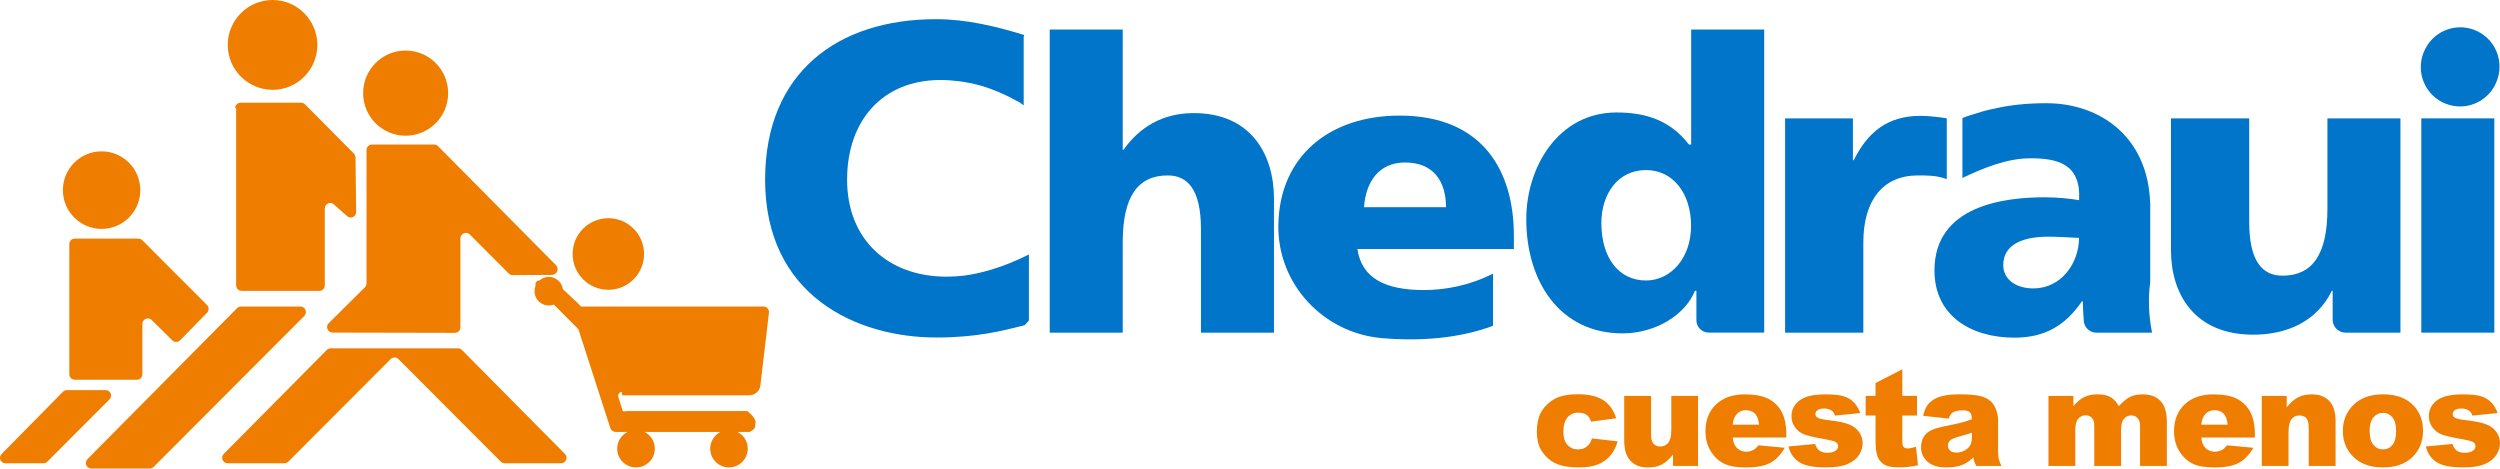 <svg width="683" height="128" viewBox="0 0 683 128" fill="none" xmlns="http://www.w3.org/2000/svg">
<g clip-path="url(#clip0_142_5215)">
<path d="M82.067 83.739H65.839C65.44 83.739 65.055 83.896 64.77 84.181L23.893 125.43C22.953 126.386 23.622 128 24.962 128H40.905C41.304 128 41.689 127.843 41.974 127.557L83.121 86.323C84.076 85.366 83.406 83.739 82.053 83.739H82.067Z" fill="#EF7D00"/>
<path d="M28.852 106.584H18.265C17.867 106.584 17.482 106.741 17.211 107.026L16.399 107.84L0.427 124.045C-0.499 124.988 0.171 126.572 1.482 126.572H11.868C12.267 126.572 12.638 126.415 12.923 126.13L29.906 109.111C30.846 108.168 30.177 106.569 28.852 106.569V106.584Z" fill="#EF7D00"/>
<path d="M126.193 95.604C125.908 95.318 125.538 95.161 125.139 95.161H90.331C89.932 95.161 89.562 95.318 89.277 95.604L61.137 124.002C60.197 124.959 60.867 126.572 62.206 126.572H77.693C78.092 126.572 78.477 126.415 78.762 126.13L106.73 98.102C107.315 97.517 108.269 97.517 108.853 98.102L136.822 126.13C137.107 126.415 137.492 126.572 137.89 126.572H153.264C154.603 126.572 155.273 124.959 154.333 124.002L126.193 95.604Z" fill="#EF7D00"/>
<path d="M20.474 65.178C19.619 65.178 18.936 65.863 18.936 66.706V102.228C18.936 103.057 19.605 103.742 20.446 103.742H37.386C38.213 103.742 38.897 103.071 38.897 102.228V88.508C38.897 87.165 40.507 86.494 41.461 87.437L47.075 92.991C47.673 93.576 48.628 93.562 49.198 92.977L56.564 85.452C57.148 84.867 57.134 83.91 56.564 83.339L38.883 65.635C38.598 65.349 38.213 65.192 37.814 65.192H20.474V65.178Z" fill="#EF7D00"/>
<path d="M82.281 28.056H65.753C64.927 28.056 64.243 28.727 64.243 29.555L64.514 29.483V77.956C64.514 78.784 65.183 79.47 66.024 79.47H87.239C88.066 79.47 88.735 78.799 88.735 77.971V56.968C88.735 55.612 90.331 54.926 91.271 55.897L94.762 58.981C95.703 59.952 97.312 59.252 97.298 57.882L97.127 43.019C97.127 42.619 96.971 42.248 96.7 41.977L83.35 28.527C83.065 28.227 82.694 28.07 82.295 28.07L82.281 28.056Z" fill="#EF7D00"/>
<path d="M118.585 39.478H101.63C100.804 39.478 100.134 40.149 100.134 40.977V77.4C100.134 77.8 99.977 78.185 99.692 78.471L89.804 88.294C88.85 89.236 89.519 90.864 90.859 90.864L124.27 90.935C125.096 90.935 125.78 90.264 125.78 89.436V65.135C125.78 63.793 127.404 63.122 128.345 64.064L138.974 74.716C139.259 75.001 139.643 75.158 140.042 75.158L150.785 75.101C152.167 75.101 152.851 73.416 151.882 72.431L119.654 39.907C119.369 39.621 118.984 39.464 118.585 39.464V39.478Z" fill="#EF7D00"/>
<path d="M110.82 37.079C117.232 37.079 122.432 31.868 122.432 25.443C122.432 19.018 117.232 13.807 110.82 13.807C104.408 13.807 99.208 19.018 99.208 25.443C99.208 31.868 104.408 37.079 110.82 37.079Z" fill="#EF7D00"/>
<path d="M27.755 62.536C33.596 62.536 38.327 57.796 38.327 51.942C38.327 46.088 33.596 41.348 27.755 41.348C21.913 41.348 17.183 46.088 17.183 51.942C17.183 57.796 21.913 62.536 27.755 62.536V62.536Z" fill="#EF7D00"/>
<path d="M74.46 24.543C81.227 24.543 86.698 19.047 86.698 12.279C86.698 5.511 81.213 0 74.46 0C67.706 0 62.221 5.497 62.221 12.265C62.221 19.032 67.706 24.529 74.46 24.529V24.543Z" fill="#EF7D00"/>
<path d="M208.518 83.739H158.721C158.721 83.739 158.18 83.139 157.966 82.939L153.777 78.984C153.507 77.1 151.896 75.644 149.93 75.644C148.947 75.644 148.064 76.015 147.38 76.614H147.351C146.568 76.614 146.112 77.385 146.326 78.042C146.126 78.513 146.026 79.013 146.026 79.556C146.026 81.726 147.779 83.468 149.93 83.468C150.415 83.468 150.885 83.368 151.312 83.211L157.752 89.664C157.923 89.836 158.052 90.035 158.123 90.264L166.743 116.949C166.942 117.577 167.541 118.006 168.196 118.006H171.416C169.763 118.862 168.623 120.576 168.623 122.56C168.623 125.401 170.917 127.7 173.753 127.7C176.588 127.7 178.896 125.401 178.896 122.56C178.896 120.561 177.756 118.862 176.104 118.006H196.82C195.167 118.862 194.027 120.576 194.027 122.56C194.027 125.401 196.321 127.7 199.157 127.7C201.992 127.7 204.286 125.401 204.286 122.56C204.286 120.561 203.146 118.862 201.493 118.006H204.77C204.77 118.006 206.281 117.349 206.281 116.521L206.409 115.478C206.566 114.136 204.172 112.295 204.172 112.295H171.259C171.259 112.295 170.105 112.58 170.063 112.095C170.063 112.038 170.063 111.995 170.034 111.938L168.937 108.482C168.723 107.811 169.179 107.112 169.877 107.055C169.92 107.055 169.991 107.997 169.991 107.997H204.713C206.252 107.997 207.549 106.84 207.734 105.313L210.085 85.352C210.085 85.352 210.085 85.238 210.085 85.181C210.042 84.367 209.372 83.725 208.546 83.725L208.518 83.739Z" fill="#EF7D00"/>
<path d="M166.201 79.17C171.587 79.17 175.961 74.787 175.961 69.39C175.961 63.993 171.587 59.609 166.201 59.609C160.815 59.609 156.441 63.993 156.441 69.39C156.441 74.787 160.815 79.17 166.201 79.17Z" fill="#EF7D00"/>
<path d="M326.12 30.897C317.528 30.897 311.245 34.838 306.942 40.92H306.728V8.067H286.781V90.878H306.728V66.206C306.728 53.642 310.889 47.93 319.01 47.93C324.381 47.93 328.1 51.628 328.1 62.622V90.892H348.047V54.312C348.047 42.162 341.764 30.897 326.12 30.897V30.897Z" fill="#0075C9"/>
<path d="M382.37 31.582C363.349 31.582 349.557 42.547 349.244 61.437C348.973 77.571 361.497 90.992 377.54 92.377C388.041 93.29 398.798 92.419 407.888 89.007V74.758C401.476 78.013 394.822 79.241 389.009 79.241C378.566 79.241 372.026 76.1 370.843 68.033H413.587V64.335C413.587 46.945 405.28 31.582 382.356 31.582H382.37ZM372.653 56.611C373.094 49.886 376.571 44.389 383.852 44.389C391.916 44.389 395.05 49.886 395.05 56.611H372.667H372.653Z" fill="#0075C9"/>
<path d="M281.082 69.532C273.559 73.316 267.475 74.758 263.286 75.315C261.733 75.486 260.166 75.586 258.613 75.586C242.741 75.586 231.428 65.592 231.428 49.087C231.428 32.582 241.458 21.859 256.86 21.859C258.599 21.859 260.308 21.973 261.99 22.187C262.36 22.244 262.759 22.302 263.158 22.359C263.258 22.373 263.343 22.387 263.443 22.402C264.298 22.544 265.238 22.73 266.221 22.958C266.392 23.001 266.577 23.044 266.748 23.087C267.147 23.187 267.546 23.287 267.959 23.401C271.35 24.386 274.699 25.814 278.104 27.741V27.713C278.674 28.056 279.244 28.413 279.671 28.812V9.98L279.856 9.58C272.034 7.167 263.984 5.24 255.706 5.24C228.863 5.24 209.03 19.817 209.03 49.087C209.03 80.883 234.121 92.206 255.82 92.206C266.905 92.206 273.787 90.392 279.97 88.836L281.096 87.551V69.532H281.082Z" fill="#0075C9"/>
<path d="M530.833 48.587C531.517 48.801 531.859 48.973 531.859 48.973V32.325C529.736 31.997 527.129 31.654 524.649 31.654C515.431 31.654 510.117 36.365 506.455 43.761H506.213V32.339H487.69V90.878H509.062V66.206C509.062 54.77 514.391 47.93 523.923 47.93C526.302 47.93 528.568 47.93 530.847 48.602L530.833 48.587Z" fill="#0075C9"/>
<path d="M681.447 32.339H661.5V90.878H681.447V32.339Z" fill="#0075C9"/>
<path d="M668.111 28.312C669.422 28.841 670.761 29.083 672.086 29.083C676.289 29.083 680.278 26.585 681.988 22.473C684.239 17.276 682.059 11.151 676.944 8.595C671.644 5.939 665.204 8.095 662.554 13.406C662.44 13.649 662.312 13.921 662.198 14.178C662.169 14.235 662.141 14.306 662.127 14.349C659.933 19.86 662.597 26.114 668.097 28.312H668.111Z" fill="#0075C9"/>
<path d="M587.411 55.355C586.798 37.522 573.918 28.198 559.044 28.198C553.387 28.198 548.828 28.741 544.34 29.783C542.801 30.054 540.521 30.754 538.712 31.354C538.199 31.511 537.7 31.668 537.187 31.839V31.868C536.532 32.096 536.09 32.253 536.133 32.253V48.615C541.704 45.974 548.201 43.247 554.684 43.247C561.964 43.247 568.59 44.646 568.005 54.684C565.427 54.227 561.85 53.898 558.602 53.898C547.859 53.898 528.496 56.026 528.496 73.859C528.496 86.537 538.797 92.248 550.324 92.248C558.602 92.248 564.201 88.993 568.789 82.311H569.017C569.017 83.667 569.16 85.638 569.288 87.636C569.402 89.464 570.926 90.906 572.764 90.878H587.938C587.041 86.294 586.813 81.697 587.44 77.1V55.34L587.411 55.355ZM555.567 78.799C550.865 78.799 547.289 76.443 547.289 72.402C547.289 66.791 552.66 64.664 559.485 64.664C562.506 64.664 565.412 64.892 567.991 64.992C567.991 71.831 563.175 78.784 555.567 78.784V78.799Z" fill="#0075C9"/>
<path d="M462.029 39.478H461.402C456.316 32.839 449.577 30.726 441.626 30.726C425.711 30.726 416.978 45.675 416.978 59.852C416.978 76.914 426.153 91.078 443.279 91.078C452.455 91.078 460.519 85.866 463.055 79.441H463.454V87.48C463.454 89.35 464.964 90.864 466.831 90.864H481.976V8.067H462.029V39.478V39.478ZM449.691 76.629C442.082 76.629 437.494 70.232 437.494 60.923C437.494 53.185 441.854 46.46 449.691 46.46C457.085 46.46 462.001 52.856 462.001 61.708C462.001 70.561 456.401 76.629 449.691 76.629Z" fill="#0075C9"/>
<path d="M635.854 57.025C635.854 69.59 631.694 75.315 623.587 75.315C618.215 75.315 614.482 71.617 614.482 60.623V32.339H593.11V68.376C593.11 80.355 599.55 91.434 615.593 91.434C624.855 91.434 632.99 87.779 637.051 79.455H637.279V87.308C637.279 89.278 638.874 90.878 640.841 90.878H655.801V32.339H635.854V57.011V57.025Z" fill="#0075C9"/>
<path d="M434.973 119.79L441.926 120.576C441.541 122.032 440.914 123.288 440.045 124.345C439.176 125.402 438.05 126.23 436.697 126.815C435.343 127.4 433.605 127.7 431.511 127.7C429.416 127.7 427.806 127.515 426.453 127.129C425.099 126.744 423.945 126.144 422.976 125.287C422.007 124.445 421.252 123.445 420.696 122.318C420.141 121.175 419.87 119.662 419.87 117.792C419.87 115.921 420.212 114.194 420.882 112.88C421.366 111.923 422.036 111.067 422.891 110.296C423.746 109.539 424.615 108.968 425.512 108.597C426.937 108.011 428.761 107.711 430.983 107.711C434.089 107.711 436.469 108.268 438.107 109.382C439.746 110.496 440.886 112.123 441.541 114.279L434.659 115.193C434.446 114.379 434.047 113.765 433.477 113.351C432.907 112.937 432.152 112.737 431.183 112.737C429.972 112.737 428.989 113.166 428.248 114.036C427.493 114.907 427.122 116.221 427.122 117.977C427.122 119.548 427.493 120.733 428.234 121.547C428.974 122.36 429.915 122.774 431.069 122.774C432.024 122.774 432.836 122.532 433.477 122.032C434.132 121.547 434.617 120.79 434.944 119.762L434.973 119.79Z" fill="#EF7D00"/>
<path d="M463.896 127.286H457.071V124.188C456.06 125.459 455.034 126.373 453.994 126.901C452.954 127.443 451.686 127.715 450.175 127.715C448.166 127.715 446.585 127.115 445.445 125.901C444.305 124.702 443.735 122.846 443.735 120.333V108.168H451.073V118.677C451.073 119.876 451.301 120.733 451.743 121.233C452.184 121.732 452.811 121.989 453.609 121.989C454.478 121.989 455.191 121.661 455.761 120.976C456.316 120.305 456.601 119.105 456.601 117.363V108.168H463.91V127.286H463.896Z" fill="#EF7D00"/>
<path d="M488.018 119.534H473.371C473.499 120.704 473.827 121.59 474.326 122.161C475.038 122.989 475.95 123.403 477.09 123.403C477.802 123.403 478.486 123.217 479.141 122.86C479.54 122.632 479.968 122.232 480.409 121.661L487.605 122.332C486.508 124.245 485.168 125.63 483.615 126.458C482.062 127.286 479.825 127.715 476.919 127.715C474.397 127.715 472.402 127.358 470.963 126.644C469.524 125.93 468.313 124.802 467.358 123.246C466.404 121.69 465.934 119.862 465.934 117.763C465.934 114.779 466.888 112.352 468.797 110.51C470.707 108.668 473.342 107.74 476.705 107.74C479.441 107.74 481.592 108.154 483.174 108.982C484.755 109.811 485.952 111.01 486.778 112.58C487.605 114.151 488.018 116.193 488.018 118.72V119.548V119.534ZM480.58 116.021C480.438 114.608 480.053 113.594 479.441 112.98C478.828 112.366 478.016 112.066 477.004 112.066C475.85 112.066 474.91 112.523 474.226 113.451C473.784 114.022 473.499 114.879 473.385 116.021H480.58V116.021Z" fill="#EF7D00"/>
<path d="M488.616 121.975L495.868 121.29C496.168 122.161 496.581 122.775 497.122 123.146C497.664 123.517 498.376 123.703 499.274 123.703C500.257 123.703 501.012 123.489 501.553 123.075C501.966 122.76 502.18 122.375 502.18 121.904C502.18 121.375 501.909 120.976 501.354 120.676C500.955 120.476 499.915 120.219 498.219 119.919C495.683 119.477 493.916 119.062 492.933 118.691C491.95 118.306 491.11 117.678 490.44 116.778C489.77 115.879 489.428 114.851 489.428 113.708C489.428 112.452 489.799 111.367 490.525 110.453C491.252 109.539 492.264 108.868 493.546 108.411C494.828 107.969 496.538 107.74 498.704 107.74C500.983 107.74 502.65 107.912 503.733 108.269C504.816 108.611 505.714 109.154 506.44 109.882C507.167 110.61 507.765 111.61 508.25 112.852L501.325 113.537C501.14 112.923 500.841 112.48 500.428 112.181C499.858 111.795 499.16 111.61 498.347 111.61C497.535 111.61 496.923 111.752 496.538 112.052C496.153 112.352 495.968 112.709 495.968 113.123C495.968 113.594 496.21 113.937 496.681 114.18C497.165 114.422 498.205 114.636 499.801 114.822C502.237 115.093 504.032 115.479 505.215 115.979C506.398 116.464 507.309 117.178 507.936 118.077C508.563 118.991 508.877 119.991 508.877 121.076C508.877 122.161 508.549 123.246 507.879 124.288C507.21 125.33 506.17 126.159 504.745 126.772C503.32 127.386 501.368 127.701 498.903 127.701C495.427 127.701 492.948 127.201 491.466 126.201C489.984 125.202 489.044 123.788 488.616 121.947V121.975Z" fill="#EF7D00"/>
<path d="M519.705 100.887V108.154H523.723V113.523H519.705V120.29C519.705 121.104 519.776 121.647 519.933 121.904C520.175 122.318 520.588 122.517 521.187 122.517C521.728 122.517 522.483 122.36 523.452 122.046L523.994 127.101C522.184 127.5 520.503 127.7 518.936 127.7C517.112 127.7 515.773 127.472 514.918 127.001C514.063 126.53 513.422 125.83 513.009 124.873C512.595 123.917 512.396 122.375 512.396 120.247V113.523H509.703V108.154H512.396V104.642L519.719 100.887H519.705Z" fill="#EF7D00"/>
<path d="M532.4 114.35L525.418 113.608C525.675 112.38 526.059 111.424 526.558 110.724C527.057 110.024 527.769 109.41 528.709 108.896C529.379 108.525 530.305 108.24 531.473 108.025C532.642 107.811 533.91 107.726 535.278 107.726C537.472 107.726 539.224 107.854 540.549 108.097C541.874 108.34 542.986 108.854 543.869 109.639C544.496 110.181 544.98 110.938 545.337 111.938C545.693 112.923 545.878 113.865 545.878 114.779V123.217C545.878 124.116 545.935 124.816 546.049 125.33C546.163 125.844 546.405 126.487 546.79 127.286H539.937C539.666 126.801 539.481 126.415 539.395 126.158C539.31 125.901 539.224 125.501 539.139 124.945C538.184 125.873 537.23 126.529 536.289 126.929C534.993 127.457 533.497 127.714 531.787 127.714C529.507 127.714 527.783 127.186 526.601 126.13C525.418 125.073 524.834 123.774 524.834 122.218C524.834 120.761 525.261 119.576 526.102 118.634C526.957 117.691 528.524 117.006 530.804 116.549C533.539 115.992 535.32 115.607 536.133 115.393C536.945 115.164 537.814 114.879 538.711 114.522C538.711 113.622 538.526 112.994 538.156 112.637C537.785 112.28 537.13 112.095 536.204 112.095C535.007 112.095 534.109 112.28 533.511 112.666C533.041 112.966 532.67 113.537 532.385 114.365L532.4 114.35ZM538.74 118.205C537.728 118.562 536.688 118.877 535.591 119.162C534.109 119.562 533.169 119.947 532.77 120.333C532.357 120.733 532.157 121.175 532.157 121.689C532.157 122.26 532.357 122.732 532.756 123.103C533.155 123.474 533.739 123.645 534.523 123.645C535.306 123.645 536.09 123.445 536.788 123.046C537.486 122.646 537.985 122.16 538.284 121.604C538.583 121.032 538.726 120.29 538.726 119.376V118.205H538.74Z" fill="#EF7D00"/>
<path d="M559.627 108.168H566.452V110.952C567.435 109.796 568.432 108.953 569.429 108.468C570.427 107.983 571.638 107.726 573.048 107.726C574.573 107.726 575.77 107.997 576.667 108.539C577.551 109.082 578.277 109.882 578.847 110.952C580.001 109.71 581.042 108.854 581.982 108.411C582.922 107.954 584.091 107.74 585.473 107.74C587.51 107.74 589.106 108.354 590.26 109.567C591.414 110.781 591.984 112.694 591.984 115.279V127.286H584.66V116.392C584.66 115.521 584.489 114.879 584.162 114.465C583.677 113.808 583.065 113.48 582.338 113.48C581.483 113.48 580.785 113.794 580.258 114.422C579.731 115.05 579.474 116.05 579.474 117.434V127.3H572.151V116.763C572.151 115.921 572.108 115.35 572.008 115.05C571.852 114.565 571.581 114.179 571.196 113.894C570.812 113.594 570.356 113.451 569.843 113.451C569.002 113.451 568.304 113.765 567.777 114.408C567.235 115.05 566.965 116.092 566.965 117.534V127.286H559.641V108.168H559.627Z" fill="#EF7D00"/>
<path d="M616.034 119.534H601.388C601.516 120.704 601.844 121.59 602.342 122.161C603.055 122.989 603.966 123.403 605.106 123.403C605.819 123.403 606.503 123.217 607.158 122.86C607.557 122.632 607.984 122.232 608.426 121.661L615.621 122.332C614.524 124.245 613.185 125.63 611.632 126.458C610.079 127.286 607.842 127.715 604.935 127.715C602.413 127.715 600.419 127.358 598.98 126.644C597.541 125.93 596.33 124.802 595.375 123.246C594.42 121.69 593.95 119.862 593.95 117.763C593.95 114.779 594.905 112.352 596.814 110.51C598.723 108.668 601.359 107.74 604.722 107.74C607.457 107.74 609.609 108.154 611.19 108.982C612.772 109.811 613.968 111.01 614.795 112.58C615.621 114.151 616.034 116.193 616.034 118.72V119.548V119.534ZM608.597 116.021C608.455 114.608 608.07 113.594 607.457 112.98C606.845 112.366 606.032 112.066 605.021 112.066C603.867 112.066 602.926 112.523 602.242 113.451C601.801 114.022 601.516 114.879 601.402 116.021H608.597V116.021Z" fill="#EF7D00"/>
<path d="M617.929 108.169H624.726V111.281C625.737 110.01 626.777 109.097 627.817 108.554C628.857 108.012 630.125 107.74 631.621 107.74C633.645 107.74 635.226 108.34 636.366 109.554C637.506 110.753 638.076 112.623 638.076 115.136V127.286H630.738V116.778C630.738 115.579 630.51 114.736 630.068 114.237C629.627 113.737 629 113.494 628.202 113.494C627.319 113.494 626.592 113.837 626.051 114.508C625.509 115.179 625.224 116.393 625.224 118.12V127.301H617.915V108.183L617.929 108.169Z" fill="#EF7D00"/>
<path d="M640.071 117.777C640.071 114.864 641.054 112.452 643.021 110.567C644.987 108.682 647.637 107.726 650.971 107.726C654.789 107.726 657.667 108.839 659.619 111.052C661.187 112.837 661.97 115.036 661.97 117.663C661.97 120.604 661.001 123.017 659.049 124.887C657.098 126.772 654.419 127.7 650.985 127.7C647.922 127.7 645.443 126.915 643.548 125.359C641.225 123.431 640.071 120.89 640.071 117.763V117.777ZM647.395 117.763C647.395 119.462 647.737 120.733 648.421 121.546C649.104 122.36 649.974 122.774 651.014 122.774C652.054 122.774 652.937 122.375 653.607 121.575C654.276 120.775 654.618 119.476 654.618 117.706C654.618 116.05 654.276 114.822 653.593 114.008C652.909 113.194 652.068 112.794 651.056 112.794C649.988 112.794 649.119 113.208 648.421 114.022C647.722 114.85 647.38 116.092 647.38 117.777L647.395 117.763Z" fill="#EF7D00"/>
<path d="M662.739 121.975L669.991 121.29C670.291 122.161 670.704 122.775 671.245 123.146C671.787 123.517 672.499 123.703 673.397 123.703C674.38 123.703 675.135 123.489 675.676 123.075C676.09 122.76 676.303 122.375 676.303 121.904C676.303 121.375 676.033 120.976 675.477 120.676C675.078 120.476 674.038 120.219 672.342 119.919C669.806 119.477 668.039 119.062 667.056 118.691C666.073 118.306 665.233 117.678 664.563 116.778C663.893 115.879 663.551 114.851 663.551 113.708C663.551 112.452 663.922 111.367 664.648 110.453C665.375 109.539 666.387 108.868 667.669 108.411C668.951 107.969 670.661 107.74 672.827 107.74C675.106 107.74 676.773 107.912 677.856 108.269C678.939 108.611 679.837 109.154 680.563 109.882C681.29 110.61 681.888 111.61 682.373 112.852L675.448 113.537C675.263 112.923 674.964 112.48 674.551 112.181C673.981 111.795 673.283 111.61 672.471 111.61C671.658 111.61 671.046 111.752 670.661 112.052C670.276 112.352 670.091 112.709 670.091 113.123C670.091 113.594 670.333 113.937 670.804 114.18C671.288 114.422 672.328 114.636 673.924 114.822C676.36 115.093 678.155 115.479 679.338 115.979C680.521 116.464 681.432 117.178 682.059 118.077C682.686 118.991 683 119.991 683 121.076C683 122.161 682.672 123.246 682.002 124.288C681.333 125.33 680.293 126.159 678.868 126.772C677.443 127.386 675.491 127.701 673.026 127.701C669.55 127.701 667.071 127.201 665.589 126.201C664.107 125.202 663.167 123.788 662.739 121.947V121.975Z" fill="#EF7D00"/>
</g>
<defs>
<clipPath id="clip0_142_5215">
<rect width="683" height="128" fill="white"/>
</clipPath>
</defs>
</svg>
